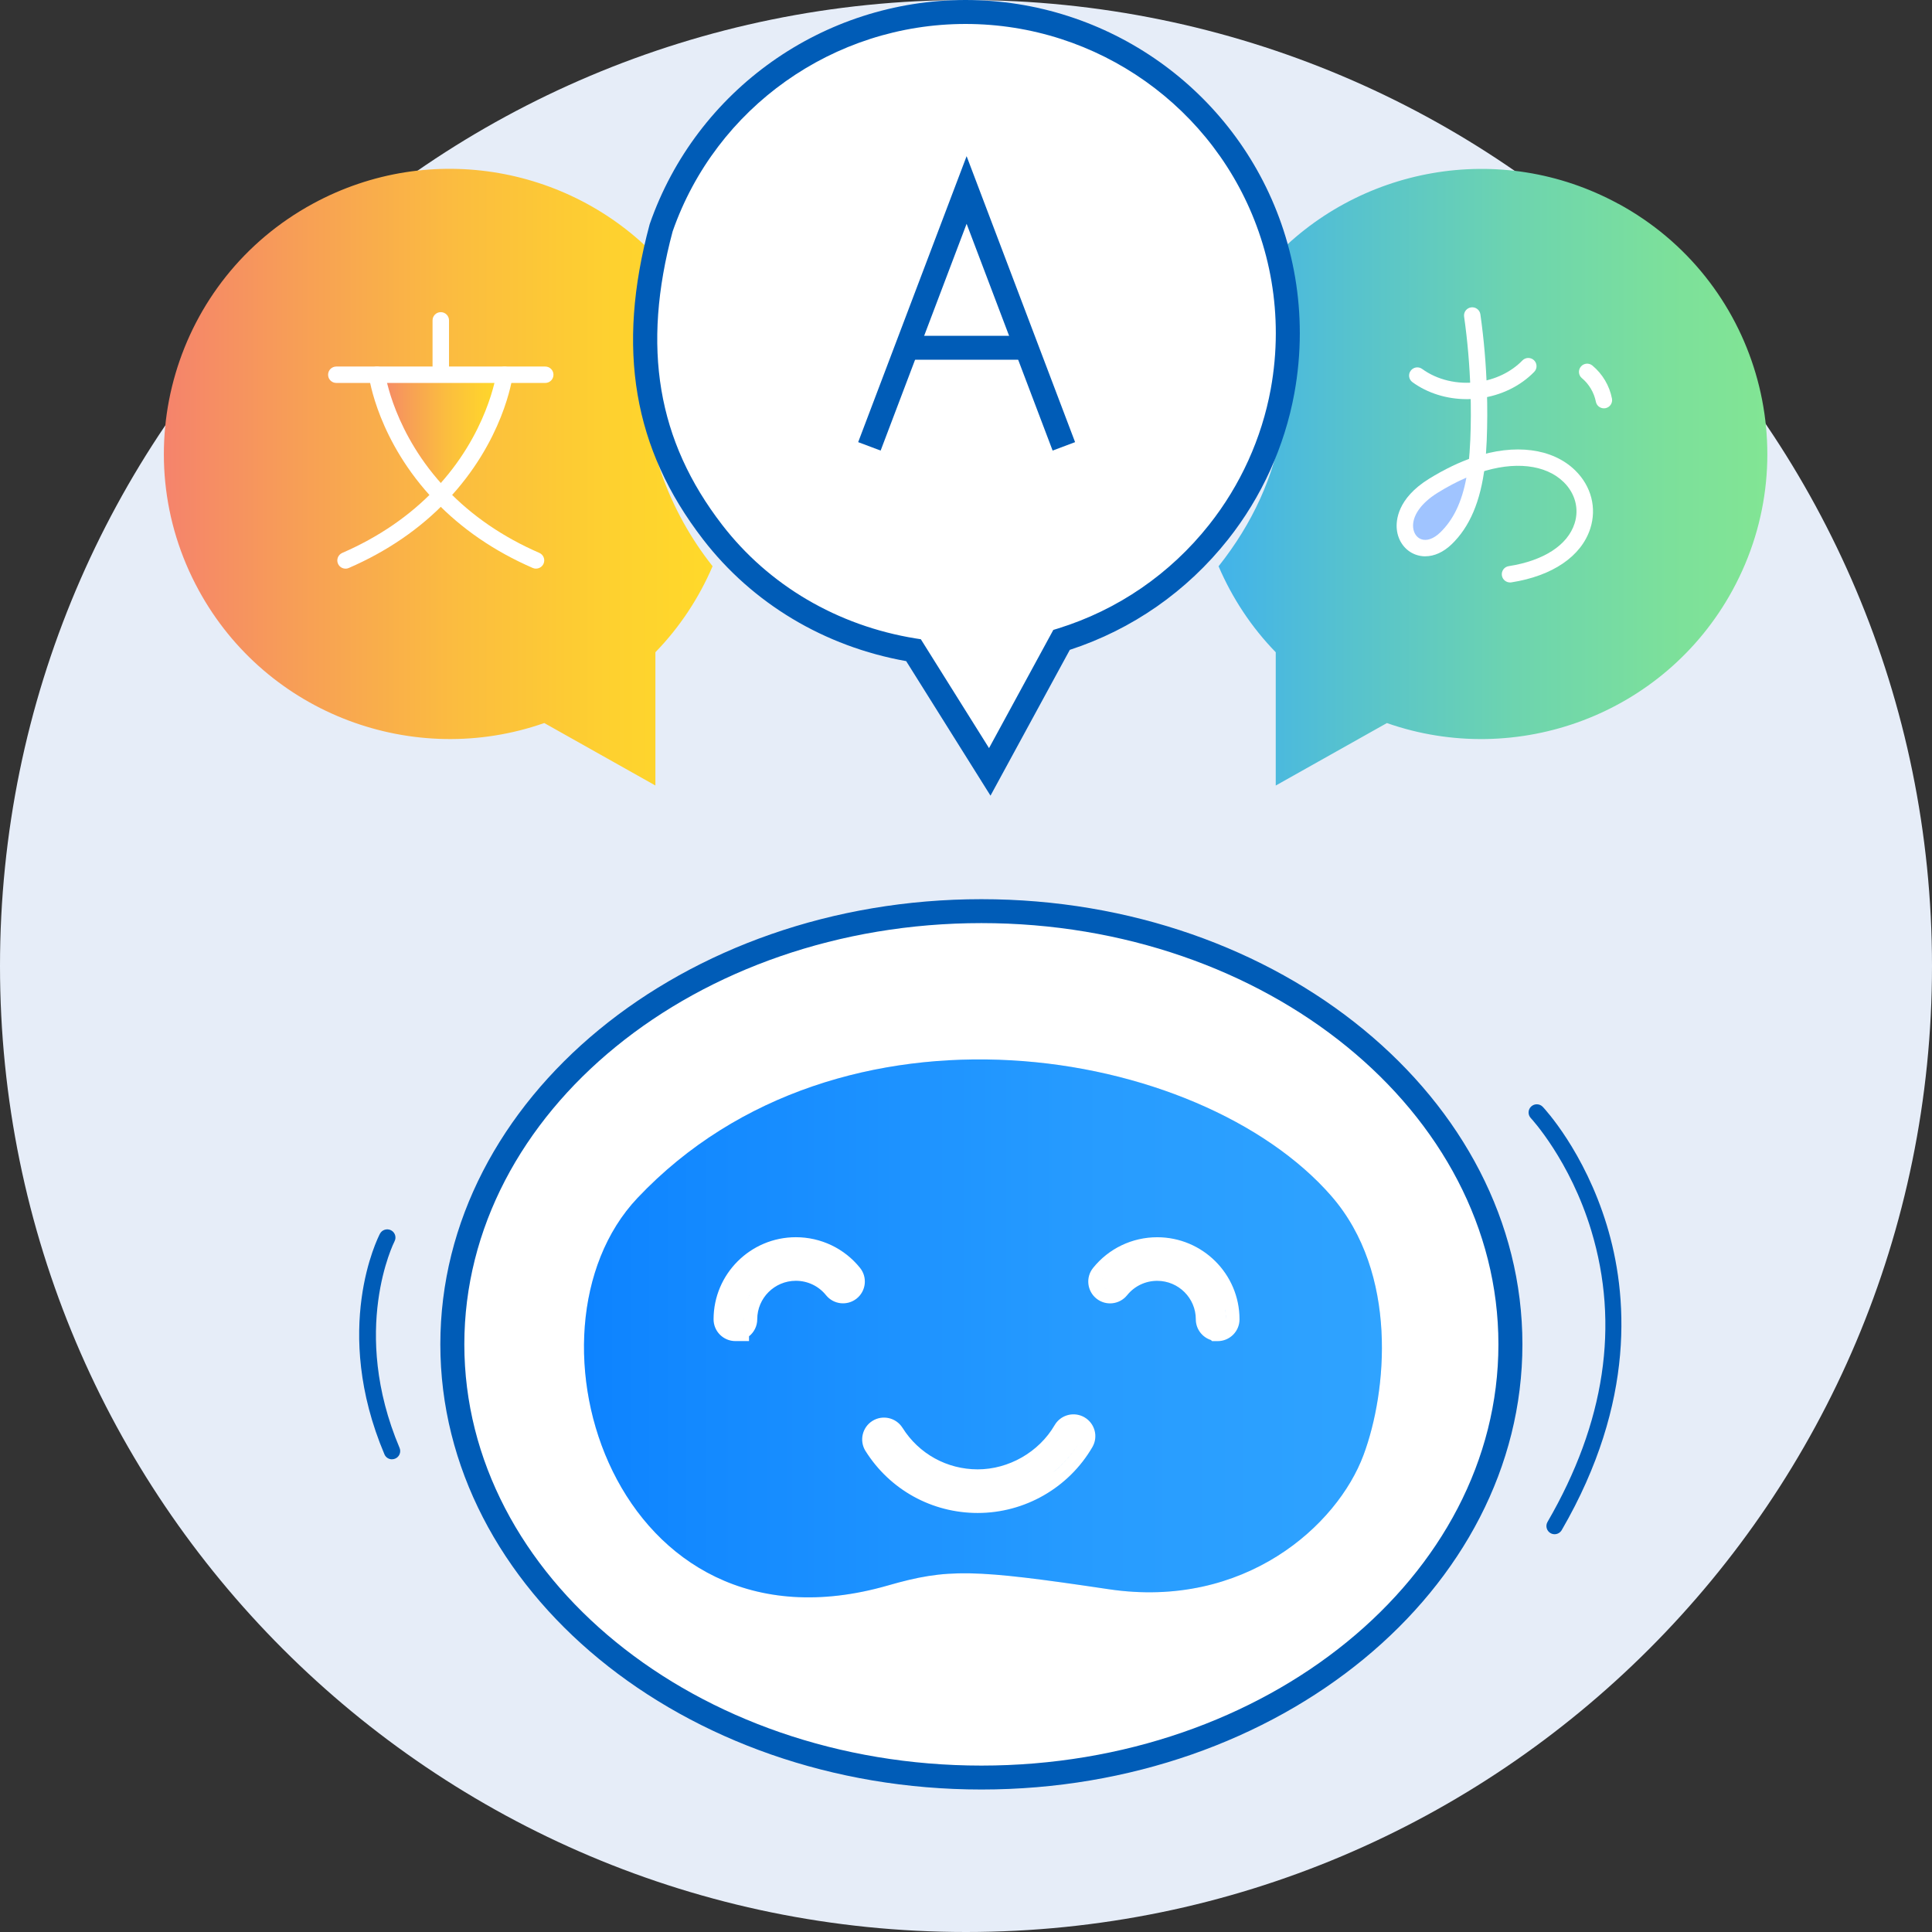 <svg xmlns="http://www.w3.org/2000/svg" width="142" height="142" viewBox="0 0 142 142" fill="none">
  <rect x="0" y="0" width="142" height="142" fill="#333333" stroke="none"/>
  <g clip-path="url(#clip0_19_3520)">
    <path d="M71 142C110.212 142 142 110.212 142 71C142 31.788 110.212 0 71 0C31.788 0 0 31.788 0 71C0 110.212 31.788 142 71 142Z" fill="#E6EDF8"/>
    <path d="M71.045 13.962L75.407 25.458L75.13 25.561H66.963L66.686 25.458L71.045 13.962Z" fill="white"/>
    <path d="M75.407 25.458L71.048 13.962L66.688 25.458L66.963 25.561H75.132L75.407 25.458ZM93.343 16.733C94.575 21.021 94.885 25.033 94.263 28.754C93.557 32.615 91.909 36.147 89.566 39.104C86.64 42.799 82.636 45.598 78.022 47.029L72.746 56.729L67.142 47.788C61.175 46.821 55.901 43.683 52.373 39.104C46.767 31.834 46.565 24.28 48.596 16.736C51.809 7.509 60.611 0.879 70.967 0.879C81.323 0.879 90.127 7.504 93.343 16.736V16.733Z" fill="white"/>
    <path d="M72.131 66.968C93.608 66.968 111.014 81.222 111.014 98.807C111.014 116.392 93.608 130.648 72.131 130.648C50.655 130.648 33.246 116.392 33.246 98.807C33.246 81.222 50.653 66.968 72.131 66.968ZM100.219 106.939C101.948 102.296 102.79 93.582 97.856 87.912C88.2 76.823 61.71 72.334 46.85 88.055C37.557 97.89 45.177 122.293 65.237 116.537C69.644 115.271 71.504 115.317 81.49 116.806C91.476 118.296 98.292 112.121 100.219 106.939Z" fill="white"/>
    <path d="M108.532 34.172C107.542 34.504 106.476 35.009 105.34 35.71C101.333 38.197 103.919 41.822 106.26 39.584C107.711 38.194 108.291 36.205 108.532 34.17V34.172ZM118.942 14.972C129.129 20.506 132.886 33.235 127.33 43.397C122.326 52.541 111.481 56.488 101.936 53.144L93.766 57.736V47.941C91.965 46.087 90.559 43.942 89.564 41.621C92.073 38.458 93.638 35.009 94.26 31.271C94.515 29.884 94.648 28.46 94.648 27.003C94.648 24.287 94.19 21.677 93.341 19.25C99.713 12.274 110.258 10.257 118.939 14.975L118.942 14.972Z" fill="url(#paint0_linear_19_3520)"/>
    <path d="M108.532 34.172C108.29 36.207 107.711 38.197 106.259 39.586C103.918 41.824 101.333 38.197 105.339 35.712C106.473 35.009 107.539 34.507 108.532 34.175V34.172Z" fill="#A0C4FF"/>
    <path d="M97.856 87.912C102.789 93.582 101.948 102.296 100.219 106.939C98.294 112.121 91.476 118.296 81.49 116.806C71.504 115.317 69.644 115.271 65.237 116.537C45.177 122.293 37.557 97.89 46.85 88.055C61.709 72.337 88.2 76.823 97.856 87.912Z" fill="url(#paint1_linear_19_3520)"/>
    <path d="M93.343 19.245C94.192 21.675 94.65 24.282 94.65 26.998C94.65 28.455 94.517 29.882 94.263 31.266C94.885 27.543 94.575 23.534 93.343 19.245Z" fill="#A0C4FF"/>
    <path d="M37.079 27.543H27.708C27.708 27.543 28.305 32.11 32.395 36.393C36.482 32.11 37.079 27.543 37.079 27.543ZM52.374 41.618C51.379 43.937 49.973 46.085 48.171 47.939V57.734L40.002 53.142C30.462 56.488 19.612 52.541 14.612 43.394C9.056 33.233 12.813 20.506 22.998 14.97C31.681 10.249 42.229 12.269 48.597 19.248C47.748 21.677 47.289 24.285 47.289 26.998C47.289 32.52 49.194 37.599 52.374 41.616V41.618Z" fill="url(#paint2_linear_19_3520)"/>
    <path d="M27.71 27.543H37.081C37.081 27.543 36.484 32.11 32.397 36.393C28.307 32.11 27.71 27.543 27.71 27.543Z" fill="url(#paint3_linear_19_3520)"/>
    <path d="M72.132 131.527C50.204 131.527 32.364 116.849 32.364 98.807C32.364 80.765 50.204 66.089 72.132 66.089C94.059 66.089 111.896 80.765 111.896 98.807C111.896 116.849 94.059 131.527 72.132 131.527ZM72.132 67.847C51.177 67.847 34.128 81.734 34.128 98.807C34.128 115.879 51.177 129.769 72.132 129.769C93.086 129.769 110.132 115.879 110.132 98.807C110.132 81.734 93.086 67.847 72.132 67.847Z" fill="#005CB7"/>
    <path d="M77.515 104.748C77.936 104.027 78.821 103.765 79.556 104.093L79.701 104.166L79.706 104.17C80.47 104.614 80.738 105.592 80.287 106.363C78.548 109.351 75.323 111.202 71.864 111.202C68.495 111.202 65.405 109.498 63.614 106.646L63.613 106.646C63.142 105.893 63.375 104.907 64.118 104.438L64.123 104.435C64.873 103.967 65.858 104.195 66.33 104.938L66.333 104.942C67.536 106.856 69.6 107.996 71.864 107.996C74.121 107.996 76.35 106.746 77.514 104.749L77.515 104.748ZM73.859 109.97C73.212 110.122 72.543 110.202 71.864 110.202C72.543 110.202 73.212 110.122 73.859 109.97ZM71.188 110.175C71.318 110.185 71.449 110.193 71.581 110.197L71.3 110.184C71.262 110.181 71.225 110.178 71.188 110.175ZM70.22 110.048C70.25 110.054 70.281 110.058 70.311 110.063C70.281 110.058 70.25 110.054 70.22 110.048ZM69.935 109.989C69.994 110.002 70.053 110.014 70.112 110.026C70.053 110.014 69.994 110.002 69.935 109.989ZM69.684 109.929C69.739 109.943 69.795 109.957 69.852 109.97C69.795 109.957 69.739 109.943 69.684 109.929ZM69.439 109.863C69.473 109.873 69.507 109.881 69.54 109.891C69.507 109.881 69.473 109.873 69.439 109.863ZM74.946 109.639C74.769 109.705 74.59 109.766 74.409 109.821L74.68 109.734C74.769 109.704 74.858 109.672 74.946 109.639ZM69.173 109.782C69.206 109.793 69.239 109.803 69.272 109.813C69.239 109.803 69.206 109.793 69.173 109.782ZM68.933 109.701C68.957 109.71 68.982 109.719 69.007 109.728C68.982 109.719 68.957 109.71 68.933 109.701ZM68.692 109.612C68.703 109.616 68.714 109.621 68.725 109.625C68.714 109.621 68.703 109.616 68.692 109.612ZM68.42 109.501C68.446 109.512 68.471 109.523 68.497 109.534C68.471 109.523 68.446 109.512 68.42 109.501ZM67.959 109.289C67.972 109.296 67.986 109.302 67.999 109.309C67.986 109.302 67.972 109.296 67.959 109.289ZM76.936 108.578C76.783 108.687 76.627 108.792 76.467 108.891C76.627 108.792 76.783 108.687 76.936 108.578ZM67.706 109.158C67.73 109.171 67.755 109.184 67.779 109.197C67.755 109.184 67.73 109.171 67.706 109.158ZM67.447 109.013C67.484 109.034 67.522 109.056 67.56 109.077C67.522 109.056 67.484 109.034 67.447 109.013ZM70.325 108.837C70.747 108.924 71.18 108.978 71.62 108.992C71.18 108.978 70.747 108.924 70.325 108.837ZM67.245 108.891C67.266 108.904 67.287 108.917 67.309 108.93C67.287 108.917 67.266 108.904 67.245 108.891ZM67.008 108.738C67.037 108.758 67.066 108.777 67.095 108.796C67.066 108.777 67.037 108.758 67.008 108.738ZM66.805 108.599C66.826 108.613 66.846 108.628 66.867 108.643C66.846 108.628 66.826 108.613 66.805 108.599ZM66.371 108.269C66.398 108.29 66.424 108.313 66.451 108.334C66.424 108.313 66.398 108.29 66.371 108.269ZM79.273 106.106C78.76 106.924 78.12 107.64 77.388 108.235L77.606 108.054C78.248 107.496 78.812 106.842 79.273 106.106ZM66.176 108.106C66.194 108.122 66.212 108.138 66.231 108.153C66.212 108.138 66.194 108.122 66.176 108.106ZM65.533 107.495C65.575 107.539 65.617 107.584 65.66 107.627C65.617 107.584 65.575 107.539 65.533 107.495ZM66.043 106.247C66.296 106.557 66.574 106.841 66.869 107.104C66.574 106.841 66.296 106.557 66.043 106.247ZM64.773 106.579C64.826 106.652 64.879 106.723 64.934 106.794C64.879 106.723 64.826 106.652 64.773 106.579ZM77.663 106.269C77.596 106.348 77.528 106.426 77.458 106.502C77.528 106.426 77.596 106.348 77.663 106.269ZM65.411 105.377C65.439 105.406 65.464 105.438 65.486 105.474C65.647 105.729 65.821 105.972 66.007 106.202C65.821 105.971 65.647 105.729 65.486 105.474C65.464 105.438 65.439 105.406 65.411 105.377ZM64.381 105.906C64.384 105.925 64.39 105.943 64.395 105.961C64.39 105.943 64.384 105.925 64.381 105.906ZM64.371 105.79C64.371 105.813 64.373 105.835 64.375 105.857C64.373 105.835 64.371 105.813 64.371 105.79ZM79.501 105.632L79.502 105.631L79.501 105.632ZM64.381 105.688C64.378 105.706 64.376 105.723 64.374 105.74C64.376 105.723 64.378 105.706 64.381 105.688ZM64.415 105.569C64.406 105.592 64.398 105.615 64.392 105.639C64.398 105.615 64.406 105.592 64.415 105.569ZM64.469 105.467C64.453 105.492 64.437 105.517 64.425 105.544C64.437 105.517 64.453 105.492 64.469 105.467ZM79.304 105.106V105.105V105.106ZM85.055 90.936C88.386 90.936 91.103 93.637 91.103 96.969C91.102 97.858 90.382 98.571 89.497 98.571H89.084L89.004 98.491C88.359 98.284 87.891 97.683 87.891 96.966C87.891 95.411 86.62 94.14 85.053 94.14C84.186 94.14 83.381 94.526 82.841 95.198L82.839 95.2C82.287 95.883 81.279 96.001 80.586 95.444C79.901 94.894 79.781 93.885 80.341 93.191H80.34C81.493 91.759 83.213 90.937 85.055 90.936ZM58.494 90.934C60.334 90.934 62.057 91.755 63.21 93.186C63.771 93.881 63.652 94.89 62.966 95.441L62.962 95.444C62.269 95.995 61.267 95.882 60.713 95.197L60.712 95.196C60.169 94.522 59.363 94.137 58.494 94.137C56.927 94.137 55.657 95.408 55.657 96.963C55.657 97.472 55.42 97.923 55.052 98.216V98.568H54.052C53.167 98.568 52.447 97.855 52.447 96.966C52.447 93.638 55.16 90.934 58.494 90.934ZM89.384 97.558C89.42 97.564 89.457 97.568 89.495 97.568L89.497 97.571V97.57L89.495 97.568C89.457 97.568 89.42 97.564 89.384 97.558ZM89.504 97.57C89.541 97.57 89.577 97.565 89.612 97.559C89.577 97.565 89.541 97.57 89.504 97.57ZM54.052 97.565C54.09 97.565 54.126 97.561 54.162 97.555C54.126 97.561 54.09 97.565 54.052 97.565ZM89.647 97.55C89.672 97.543 89.696 97.537 89.72 97.527C89.696 97.537 89.672 97.543 89.647 97.55ZM89.272 97.524C89.291 97.532 89.312 97.538 89.333 97.544C89.312 97.538 89.291 97.532 89.272 97.524ZM54.215 97.54C54.234 97.535 54.254 97.53 54.273 97.522C54.254 97.53 54.234 97.535 54.215 97.54ZM89.174 97.475C89.192 97.486 89.211 97.496 89.231 97.506C89.211 97.496 89.192 97.486 89.174 97.475ZM89.768 97.506C89.784 97.498 89.799 97.489 89.814 97.48C89.799 97.489 89.784 97.498 89.768 97.506ZM54.315 97.504C54.335 97.494 54.355 97.483 54.375 97.471C54.355 97.483 54.335 97.494 54.315 97.504ZM53.732 97.476C53.743 97.482 53.754 97.487 53.765 97.493C53.754 97.487 53.743 97.482 53.732 97.476ZM89.087 97.409C89.103 97.424 89.12 97.436 89.137 97.449C89.12 97.436 89.103 97.424 89.087 97.409ZM89.858 97.449C89.873 97.438 89.888 97.427 89.901 97.414C89.888 97.427 89.873 97.438 89.858 97.449ZM54.408 97.447C54.427 97.434 54.444 97.42 54.461 97.404C54.444 97.42 54.427 97.434 54.408 97.447ZM53.642 97.407C53.654 97.419 53.667 97.429 53.681 97.439C53.667 97.429 53.654 97.419 53.642 97.407ZM89.94 97.377C89.956 97.36 89.97 97.342 89.983 97.323C89.97 97.342 89.956 97.36 89.94 97.377ZM54.491 97.374C54.507 97.358 54.521 97.341 54.534 97.323C54.521 97.341 54.507 97.358 54.491 97.374ZM89.017 97.332C89.028 97.346 89.039 97.36 89.051 97.373C89.039 97.36 89.028 97.346 89.017 97.332ZM53.567 97.323C53.58 97.34 53.593 97.356 53.606 97.371C53.593 97.356 53.58 97.34 53.567 97.323ZM90.003 97.298C90.019 97.272 90.033 97.246 90.046 97.218C90.033 97.246 90.019 97.272 90.003 97.298ZM54.56 97.288C54.574 97.266 54.586 97.244 54.597 97.221C54.586 97.244 54.574 97.266 54.56 97.288ZM88.955 97.234C88.964 97.253 88.973 97.271 88.984 97.288C88.974 97.271 88.964 97.253 88.955 97.234ZM53.514 97.236C53.52 97.25 53.527 97.263 53.535 97.276C53.527 97.263 53.52 97.25 53.514 97.236ZM90.056 97.198C90.07 97.163 90.082 97.127 90.09 97.09C90.082 97.128 90.07 97.163 90.056 97.198ZM54.656 96.963C54.656 97.044 54.639 97.122 54.61 97.192C54.625 97.158 54.637 97.122 54.645 97.085L54.657 96.963C54.657 96.897 54.659 96.832 54.662 96.767L54.656 96.963ZM88.933 97.188L88.934 97.189C88.921 97.157 88.909 97.123 88.902 97.088L88.933 97.188ZM53.473 97.13C53.477 97.147 53.481 97.164 53.487 97.181C53.481 97.164 53.477 97.147 53.473 97.13ZM90.044 96.203C90.082 96.453 90.103 96.709 90.103 96.969L90.097 96.71C90.084 96.453 90.051 96.201 90 95.955L90.044 96.203ZM55.312 94.825C55.14 95.079 54.998 95.356 54.891 95.648C54.934 95.531 54.982 95.417 55.036 95.306C55.063 95.25 55.092 95.195 55.121 95.141C55.18 95.032 55.244 94.927 55.312 94.825ZM89.371 94.36C89.456 94.499 89.534 94.641 89.605 94.788C89.534 94.641 89.456 94.499 89.371 94.36ZM81.127 94.58C81.152 94.61 81.18 94.639 81.212 94.665C81.277 94.717 81.349 94.753 81.425 94.774C81.35 94.753 81.278 94.717 81.213 94.665C81.181 94.639 81.152 94.61 81.127 94.58ZM61.909 94.79C61.935 94.792 61.961 94.792 61.987 94.791C61.961 94.792 61.935 94.792 61.909 94.79ZM62.022 94.789C62.048 94.786 62.074 94.782 62.101 94.775C62.074 94.782 62.048 94.786 62.022 94.789ZM61.804 94.77C61.828 94.777 61.852 94.783 61.876 94.786C61.852 94.783 61.828 94.777 61.804 94.77ZM61.699 94.731C61.721 94.742 61.742 94.751 61.765 94.759C61.742 94.751 61.721 94.742 61.699 94.731ZM61.596 94.668C61.618 94.685 61.641 94.701 61.665 94.715C61.641 94.701 61.618 94.685 61.596 94.668ZM62.34 94.662C62.371 94.637 62.397 94.609 62.422 94.58C62.397 94.609 62.371 94.637 62.34 94.662ZM61.49 94.568C61.515 94.599 61.542 94.626 61.571 94.65C61.542 94.626 61.515 94.599 61.49 94.568ZM62.44 94.556C62.457 94.533 62.474 94.51 62.487 94.485C62.474 94.51 62.457 94.533 62.44 94.556ZM81.02 94.389C81.03 94.416 81.041 94.442 81.054 94.468C81.041 94.442 81.03 94.416 81.02 94.389ZM62.5 94.459C62.513 94.433 62.524 94.408 62.533 94.381C62.524 94.408 62.513 94.433 62.5 94.459ZM62.541 94.352C62.548 94.326 62.554 94.301 62.558 94.275C62.554 94.301 62.548 94.326 62.541 94.352ZM80.994 94.282C80.998 94.305 81.003 94.327 81.009 94.35C81.003 94.327 80.998 94.305 80.994 94.282ZM62.562 94.242C62.564 94.216 62.564 94.19 62.562 94.164C62.564 94.19 62.564 94.216 62.562 94.242ZM80.989 94.177C80.989 94.197 80.988 94.218 80.989 94.238C80.988 94.218 80.989 94.197 80.989 94.177ZM62.56 94.13C62.558 94.106 62.554 94.083 62.549 94.06C62.554 94.083 62.558 94.106 62.56 94.13ZM81.004 94.06C80.999 94.081 80.994 94.103 80.991 94.125C80.994 94.103 80.999 94.081 81.004 94.06ZM62.539 94.018C62.529 93.983 62.516 93.95 62.499 93.917C62.516 93.95 62.529 93.983 62.539 94.018ZM81.014 94.016V94.018C81.024 93.984 81.036 93.951 81.053 93.92L81.014 94.016ZM83.393 93.515C83.335 93.542 83.278 93.572 83.222 93.603C83.34 93.538 83.462 93.48 83.587 93.429L83.393 93.515ZM85.25 93.144C85.352 93.15 85.453 93.16 85.553 93.173C85.453 93.16 85.352 93.15 85.25 93.144ZM81.061 94.484C81.079 94.516 81.1 94.546 81.123 94.574C81.1 94.546 81.079 94.516 81.061 94.484Z" fill="white"/>
    <path d="M72.799 58.477L66.603 48.592C60.593 47.519 55.304 44.354 51.673 39.644C46.538 32.984 45.288 25.634 47.742 16.512L47.76 16.452C51.187 6.612 60.513 0 70.967 0C81.422 0 90.745 6.609 94.177 16.447C95.077 19.027 95.535 21.732 95.535 24.488C95.535 25.968 95.399 27.457 95.132 28.915C94.416 32.818 92.731 36.531 90.259 39.651C87.24 43.462 83.224 46.263 78.63 47.763L72.802 58.477H72.799ZM49.441 16.997C47.153 25.531 48.307 32.389 53.074 38.571C56.509 43.028 61.558 45.992 67.286 46.922L67.681 46.984L72.693 54.985L77.418 46.298L77.761 46.193C82.158 44.829 86.003 42.189 88.875 38.561C91.168 35.665 92.733 32.221 93.398 28.598C93.645 27.247 93.771 25.862 93.771 24.488C93.771 21.931 93.348 19.419 92.511 17.025C89.326 7.896 80.668 1.761 70.97 1.761C61.271 1.761 52.628 7.883 49.441 17V16.997Z" fill="#005CB7"/>
    <path d="M40.075 28.146H24.719C24.384 28.146 24.114 27.877 24.114 27.543C24.114 27.209 24.384 26.94 24.719 26.94H40.075C40.41 26.94 40.679 27.209 40.679 27.543C40.679 27.877 40.41 28.146 40.075 28.146Z" fill="white"/>
    <path d="M32.397 27.608C32.062 27.608 31.792 27.34 31.792 27.005V23.546C31.792 23.212 32.062 22.943 32.397 22.943C32.732 22.943 33.002 23.212 33.002 23.546V27.005C33.002 27.34 32.732 27.608 32.397 27.608Z" fill="white"/>
    <path d="M39.397 41.794C39.316 41.794 39.236 41.779 39.155 41.744C36.338 40.52 33.916 38.86 31.959 36.808C27.783 32.431 27.136 27.814 27.111 27.621C27.068 27.292 27.3 26.988 27.632 26.945C27.962 26.902 28.267 27.133 28.31 27.462C28.315 27.505 28.945 31.899 32.836 35.976C34.682 37.91 36.971 39.478 39.639 40.636C39.944 40.769 40.085 41.123 39.951 41.43C39.853 41.656 39.629 41.792 39.397 41.792V41.794Z" fill="white"/>
    <path d="M25.397 41.794C25.162 41.794 24.941 41.659 24.842 41.432C24.709 41.129 24.85 40.772 25.155 40.639C27.828 39.478 30.116 37.908 31.958 35.979C35.846 31.901 36.474 27.51 36.481 27.465C36.524 27.136 36.829 26.905 37.159 26.948C37.489 26.99 37.724 27.294 37.678 27.623C37.653 27.817 37.005 32.434 32.833 36.81C30.88 38.86 28.458 40.521 25.636 41.746C25.558 41.782 25.475 41.797 25.394 41.797L25.397 41.794Z" fill="white"/>
    <path d="M107.804 29.337C106.345 29.337 104.931 28.902 103.815 28.09C103.545 27.895 103.485 27.518 103.684 27.249C103.88 26.98 104.258 26.92 104.528 27.118C105.637 27.925 107.121 28.276 108.603 28.081C109.895 27.91 111.064 27.347 111.896 26.493C112.128 26.254 112.511 26.249 112.75 26.48C112.989 26.711 112.997 27.093 112.763 27.332C111.745 28.379 110.324 29.07 108.759 29.276C108.439 29.319 108.119 29.339 107.801 29.339L107.804 29.337Z" fill="white"/>
    <path d="M110.984 42.809C110.692 42.809 110.435 42.596 110.387 42.299C110.336 41.97 110.561 41.661 110.891 41.611C113.453 41.212 115.217 40.071 115.729 38.478C116.077 37.403 115.777 36.265 114.93 35.434C113.605 34.132 111.284 33.876 108.726 34.743C108.409 34.851 108.066 34.68 107.96 34.366C107.852 34.052 108.023 33.708 108.338 33.602C111.339 32.585 114.121 32.949 115.779 34.577C116.958 35.735 117.372 37.333 116.883 38.85C116.225 40.89 114.109 42.332 111.08 42.804C111.05 42.809 111.017 42.812 110.987 42.812L110.984 42.809Z" fill="white"/>
    <path d="M104.76 40.89C104.516 40.89 104.277 40.847 104.042 40.762C103.281 40.483 102.752 39.772 102.664 38.905C102.598 38.27 102.697 36.639 105.022 35.197C106.154 34.496 107.27 33.959 108.341 33.6C108.537 33.534 108.754 33.572 108.915 33.703C109.077 33.833 109.16 34.037 109.135 34.24C108.825 36.843 108.023 38.732 106.68 40.018C106.083 40.588 105.41 40.887 104.76 40.887V40.89ZM107.782 35.104C107.091 35.401 106.381 35.775 105.66 36.222C104.448 36.973 103.778 37.931 103.866 38.782C103.909 39.192 104.13 39.511 104.458 39.631C104.861 39.779 105.365 39.604 105.841 39.149C106.816 38.214 107.444 36.916 107.779 35.104H107.782Z" fill="white"/>
    <path d="M108.532 34.775C108.509 34.775 108.484 34.775 108.461 34.77C108.129 34.733 107.892 34.434 107.932 34.102C107.995 33.562 108.038 32.979 108.066 32.319C108.116 31.148 108.119 29.932 108.078 28.698C108.018 26.862 107.862 25.036 107.61 23.272C107.562 22.943 107.794 22.637 108.124 22.591C108.456 22.546 108.761 22.775 108.807 23.104C109.064 24.91 109.225 26.779 109.285 28.661C109.326 29.924 109.321 31.17 109.273 32.369C109.245 33.059 109.2 33.672 109.132 34.243C109.096 34.549 108.834 34.775 108.532 34.775Z" fill="white"/>
    <path d="M117.886 30.012C117.601 30.012 117.349 29.811 117.294 29.525C117.165 28.862 116.792 28.229 116.268 27.794C116.011 27.581 115.978 27.201 116.193 26.945C116.407 26.689 116.79 26.656 117.044 26.87C117.785 27.49 118.297 28.352 118.478 29.296C118.541 29.623 118.327 29.939 117.999 30.002C117.961 30.01 117.921 30.012 117.883 30.012H117.886Z" fill="white"/>
    <path d="M77.367 33.117L71.045 16.449L64.726 33.117L63.075 32.497L71.045 11.478L79.018 32.497L77.367 33.117Z" fill="#005CB7"/>
    <path d="M75.132 24.682H66.963V26.44H75.132V24.682Z" fill="#005CB7"/>
    <path d="M114.265 112.764C114.161 112.764 114.058 112.739 113.962 112.684C113.673 112.518 113.574 112.149 113.741 111.86C117.969 104.575 119.05 97.372 116.958 90.451C115.396 85.279 112.541 82.209 112.514 82.179C112.284 81.935 112.297 81.556 112.539 81.328C112.783 81.099 113.164 81.111 113.393 81.353C113.516 81.483 116.444 84.621 118.097 90.047C119.619 95.044 120.282 102.99 114.784 112.463C114.67 112.656 114.469 112.764 114.26 112.764H114.265Z" fill="#005CB7"/>
    <path d="M28.811 107.258C28.575 107.258 28.35 107.12 28.255 106.888C24.361 97.689 27.778 90.964 27.924 90.68C28.078 90.386 28.444 90.271 28.741 90.424C29.036 90.577 29.152 90.942 28.998 91.235C28.96 91.308 25.709 97.772 29.368 106.419C29.497 106.725 29.353 107.079 29.046 107.207C28.97 107.24 28.89 107.255 28.811 107.255V107.258Z" fill="#005CB7"/>
  </g>
  <defs>
    <linearGradient id="paint0_linear_19_3520" x1="89.566" y1="35.072" x2="129.9" y2="35.072" gradientUnits="userSpaceOnUse">
      <stop stop-color="#42B3EA"/>
      <stop offset="0.22" stop-color="#55C1D0"/>
      <stop offset="0.54" stop-color="#6DD4AF"/>
      <stop offset="0.82" stop-color="#7CE09B"/>
      <stop offset="1" stop-color="#82E594"/>
    </linearGradient>
    <linearGradient id="paint1_linear_19_3520" x1="42.924" y1="97.634" x2="101.57" y2="97.634" gradientUnits="userSpaceOnUse">
      <stop stop-color="#0D83FF"/>
      <stop offset="0.14" stop-color="#1389FF"/>
      <stop offset="0.65" stop-color="#279CFF"/>
      <stop offset="1" stop-color="#2FA3FF"/>
    </linearGradient>
    <linearGradient id="paint2_linear_19_3520" x1="12.045" y1="35.072" x2="52.374" y2="35.072" gradientUnits="userSpaceOnUse">
      <stop stop-color="#F5836C"/>
      <stop offset="0.22" stop-color="#F79C58"/>
      <stop offset="0.54" stop-color="#FBBD3F"/>
      <stop offset="0.82" stop-color="#FED12F"/>
      <stop offset="1" stop-color="#FFD92A"/>
    </linearGradient>
    <linearGradient id="paint3_linear_19_3520" x1="27.71" y1="31.967" x2="37.078" y2="31.967" gradientUnits="userSpaceOnUse">
      <stop stop-color="#F5836C"/>
      <stop offset="0.22" stop-color="#F79C58"/>
      <stop offset="0.54" stop-color="#FBBD3F"/>
      <stop offset="0.82" stop-color="#FED12F"/>
      <stop offset="1" stop-color="#FFD92A"/>
    </linearGradient>
    <clipPath id="clip0_19_3520">
      <rect width="142" height="142" fill="white"/>
    </clipPath>
  </defs>
</svg>
